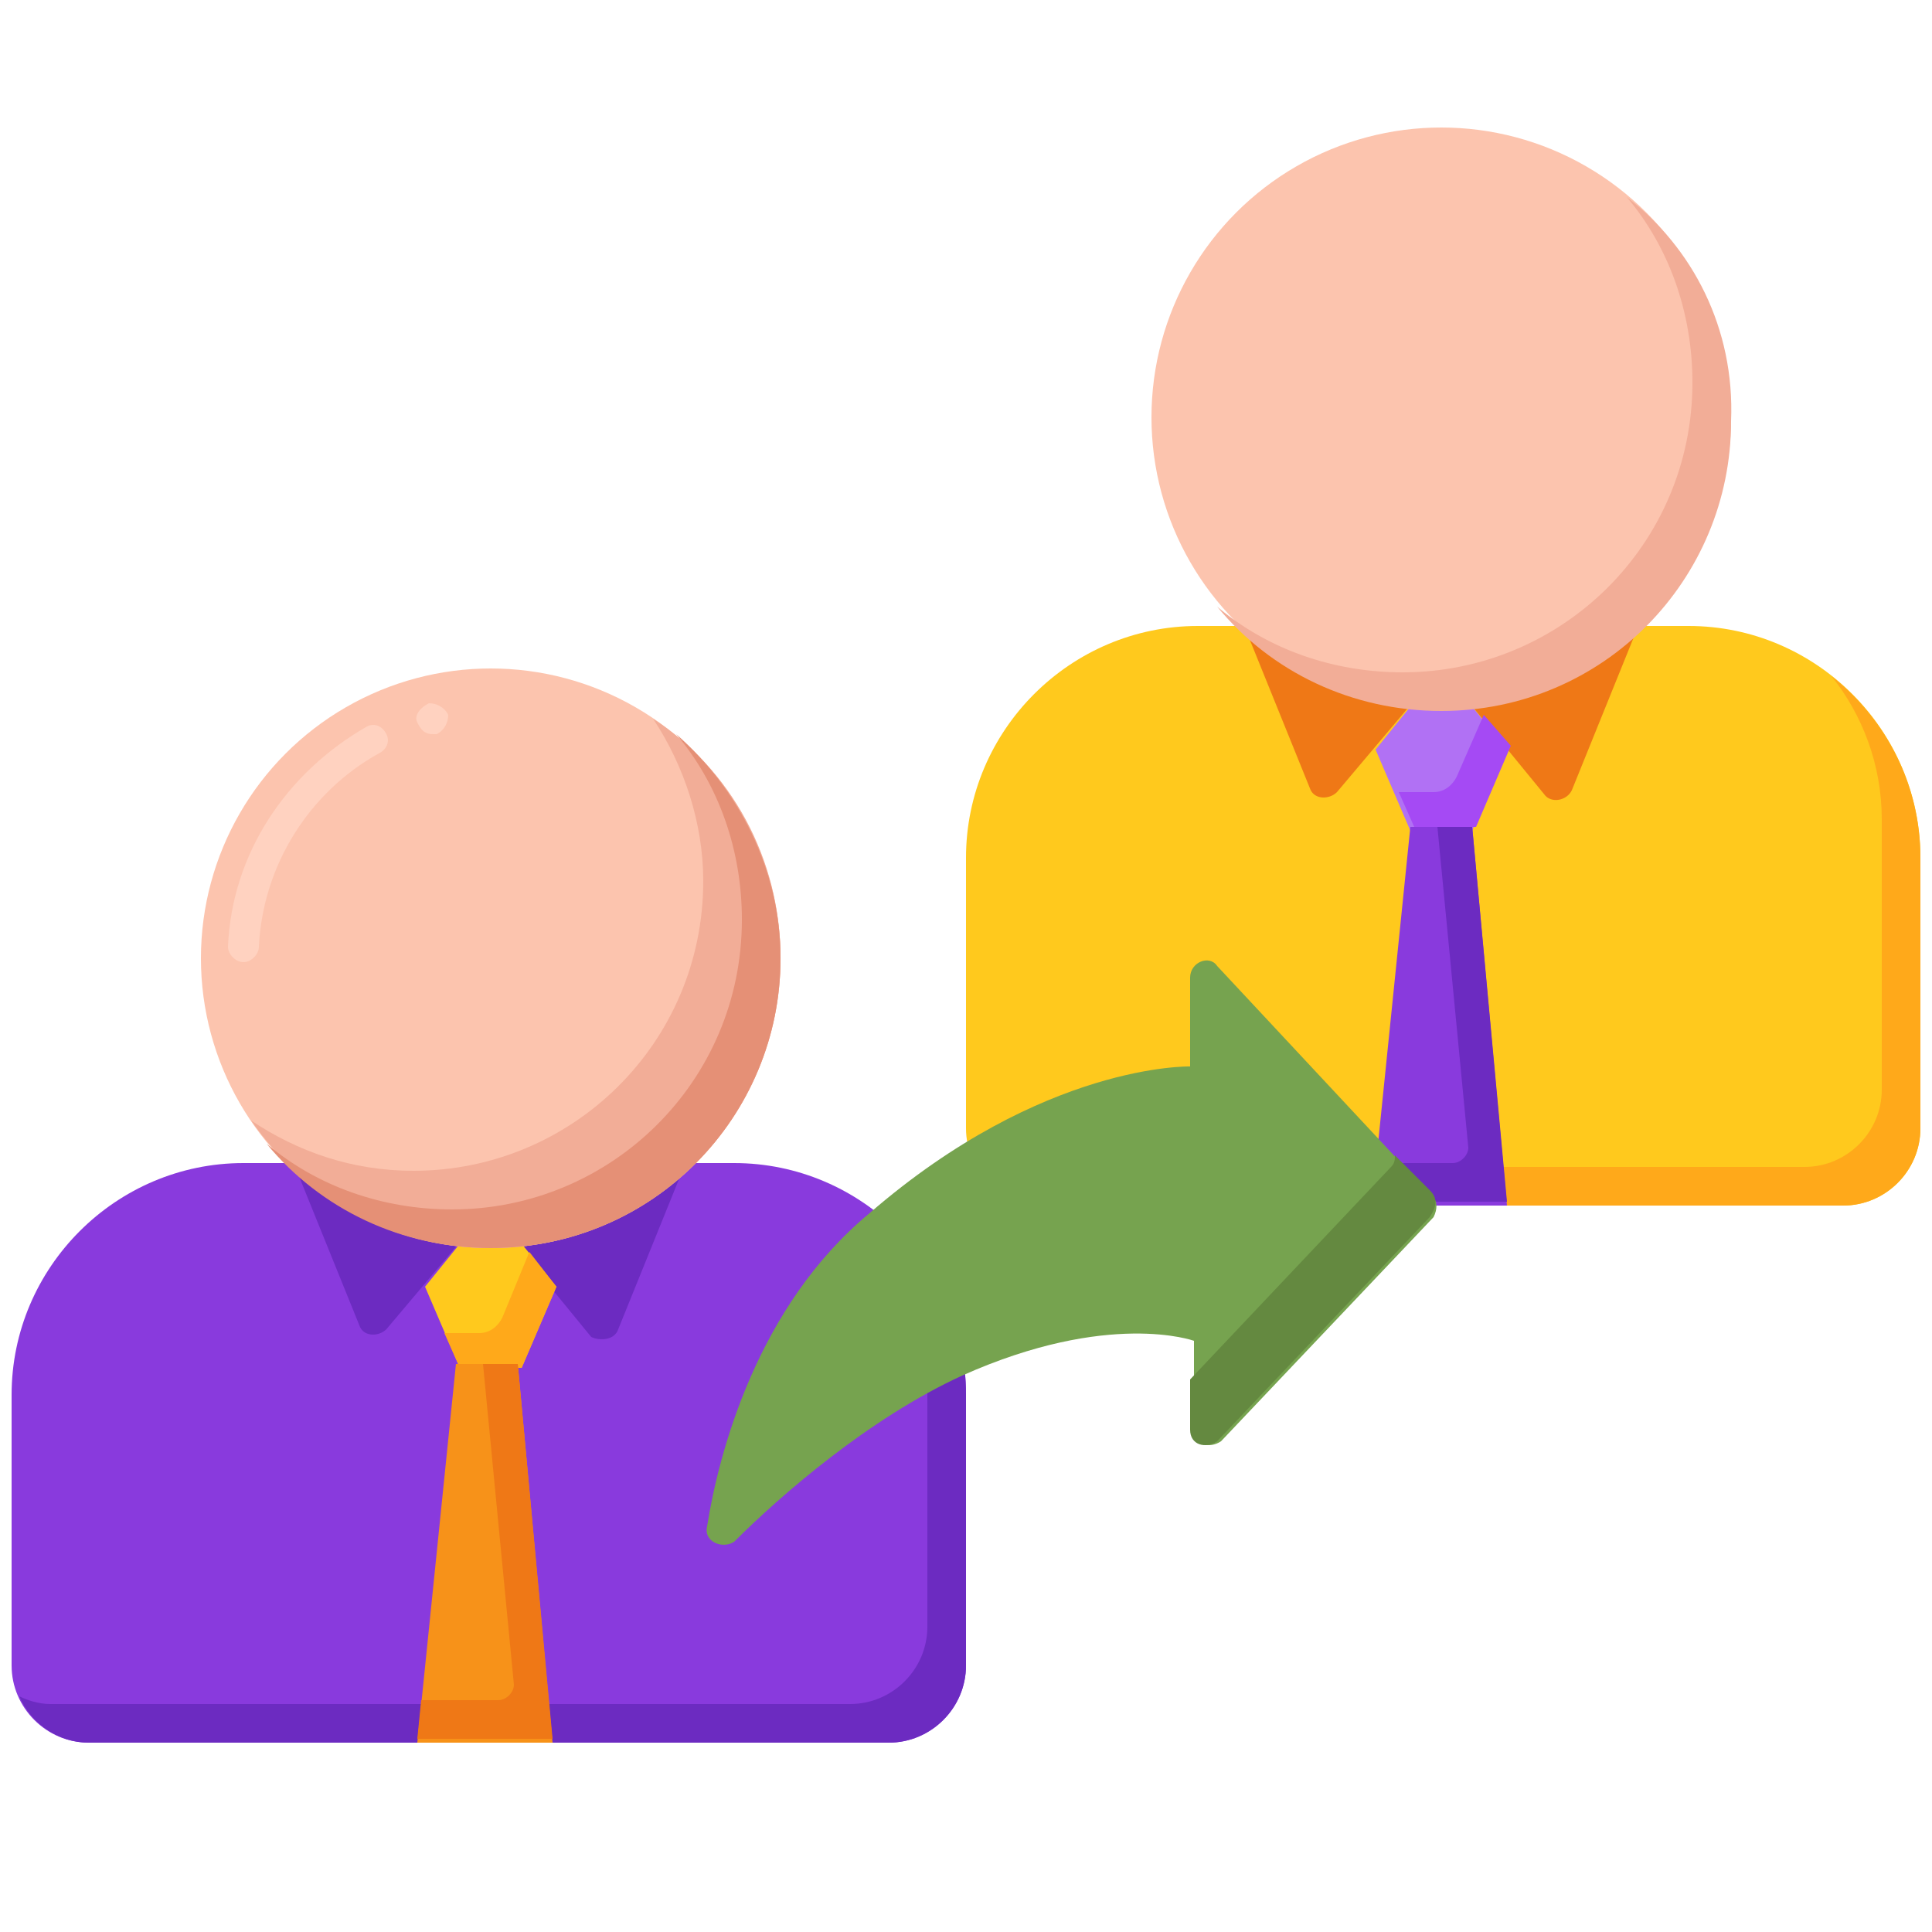 <?xml version="1.0" encoding="utf-8"?>
<!-- Generator: Adobe Illustrator 25.4.1, SVG Export Plug-In . SVG Version: 6.00 Build 0)  -->
<svg version="1.1" id="Layer_1" xmlns="http://www.w3.org/2000/svg" xmlns:xlink="http://www.w3.org/1999/xlink" x="0px" y="0px"
	 width="50px" height="50px" viewBox="0 0 50 50" style="enable-background:new 0 0 50 50;" xml:space="preserve">
<style type="text/css">
	.st0{fill:#893ADD;}
	.st1{fill:#6C2BC1;}
	.st2{fill:#FFC91D;}
	.st3{fill:#FFA91A;}
	.st4{fill:#F79219;}
	.st5{fill:#EF7816;}
	.st6{fill:#FCC4AE;}
	.st7{fill:#FFD2C0;}
	.st8{fill:#F2AD97;}
	.st9{fill:#E59076;}
	.st10{fill:#B171F4;}
	.st11{fill:#A54AF4;}
	.st12{fill:#76A34F;}
	.st13{fill:#648940;}
</style>
<g>
	<g>
		<g>
			<g>
				<g>
					<path class="st0" d="M23,45.1H2.3c-1.1,0-2-0.9-2-2v-7c0-3.3,2.7-6,6-6H19c3.3,0,6,2.7,6,6v7C25,44.2,24.1,45.1,23,45.1z"/>
				</g>
			</g>
			<g>
				<g>
					<path class="st1" d="M22.7,31.4c0.8,1,1.3,2.3,1.3,3.7v7c0,1.1-0.9,2-2,2H1.3c-0.3,0-0.6-0.1-0.8-0.2c0.3,0.7,1,1.2,1.8,1.2H23
						c1.1,0,2-0.9,2-2v-7C25,34.2,24.1,32.5,22.7,31.4z"/>
				</g>
			</g>
			<g>
				<g>
					<g>
						<path class="st1" d="M16,34.4l1.7-4.2h-2.3l-2.8,1.1l2.7,3.3C15.5,34.7,15.9,34.7,16,34.4L16,34.4z"/>
					</g>
				</g>
				<g>
					<g>
						<path class="st1" d="M12.7,31.2l-2.8-1.1H7.6l1.7,4.2c0.1,0.3,0.5,0.3,0.7,0.1L12.7,31.2z"/>
					</g>
				</g>
			</g>
			<g>
				<g>
					<g>
						<path class="st2" d="M12.7,31.2L11,33.3l0.9,2.1h1.6l0.9-2.1L12.7,31.2z"/>
					</g>
				</g>
				<g>
					<g>
						<path class="st3" d="M13.7,32.4L13,34.1c-0.1,0.2-0.3,0.4-0.6,0.4h-0.9l0.4,0.9h1.6l0.9-2.1L13.7,32.4z"/>
					</g>
				</g>
				<g>
					<g>
						<path class="st4" d="M13.4,35.3h-1.6l-1,9.8h3.5L13.4,35.3z"/>
					</g>
				</g>
				<g>
					<g>
						<path class="st5" d="M13.4,35.3h-0.9l0.8,8.3c0,0.2-0.2,0.4-0.4,0.4h-2l-0.1,1h3.5L13.4,35.3z"/>
					</g>
				</g>
			</g>
			<g>
				<g>
					<g>
						<circle class="st6" cx="12.7" cy="24.8" r="7.5"/>
					</g>
				</g>
			</g>
			<g>
				<g>
					<g>
						<path class="st7" d="M6.3,24.9C6.3,24.9,6.3,24.9,6.3,24.9c-0.2,0-0.4-0.2-0.4-0.4C6,22.1,7.4,20,9.5,18.8
							c0.2-0.1,0.4,0,0.5,0.2c0.1,0.2,0,0.4-0.2,0.5c-1.8,1-3,2.9-3.1,5C6.7,24.7,6.5,24.9,6.3,24.9z M11.2,19
							c-0.2,0-0.3-0.1-0.4-0.3c-0.1-0.2,0.1-0.4,0.3-0.5l0,0c0.2,0,0.4,0.1,0.5,0.3c0,0.2-0.1,0.4-0.3,0.5L11.2,19
							C11.2,19,11.2,19,11.2,19z"/>
					</g>
				</g>
			</g>
			<g>
				<g>
					<path class="st8" d="M16.9,18.6c0.8,1.2,1.3,2.7,1.3,4.2c0,4.2-3.4,7.5-7.5,7.5c-1.6,0-3-0.5-4.2-1.3c1.4,2,3.6,3.3,6.2,3.3
						c4.2,0,7.5-3.4,7.5-7.5C20.2,22.2,18.9,19.9,16.9,18.6L16.9,18.6z"/>
				</g>
			</g>
			<g>
				<g>
					<path class="st9" d="M17.5,19c1.1,1.3,1.7,3,1.7,4.8c0,4.2-3.4,7.5-7.5,7.5c-1.8,0-3.5-0.6-4.8-1.7c1.4,1.7,3.5,2.7,5.8,2.7
						c4.2,0,7.5-3.4,7.5-7.5C20.2,22.5,19.1,20.4,17.5,19z"/>
				</g>
			</g>
		</g>
	</g>
	<g>
		<g>
			<g>
				<g>
					<path class="st2" d="M47.7,31.2H27c-1.1,0-2-0.9-2-2v-7c0-3.3,2.7-6,6-6h12.7c3.3,0,6,2.7,6,6v7C49.7,30.3,48.8,31.2,47.7,31.2
						L47.7,31.2z"/>
				</g>
			</g>
			<g>
				<g>
					<path class="st3" d="M47.4,17.5c0.8,1,1.3,2.3,1.3,3.7v7c0,1.1-0.9,2-2,2H26c-0.3,0-0.6-0.1-0.8-0.2c0.3,0.7,1,1.2,1.8,1.2
						h20.7c1.1,0,2-0.9,2-2v-7C49.7,20.3,48.8,18.6,47.4,17.5L47.4,17.5z"/>
				</g>
			</g>
			<g>
				<g>
					<g>
						<path class="st5" d="M40.7,20.4l1.7-4.2h-2.3l-2.8,1.1l2.7,3.3C40.2,20.8,40.6,20.7,40.7,20.4L40.7,20.4z"/>
					</g>
				</g>
				<g>
					<g>
						<path class="st5" d="M37.3,17.3l-2.8-1.1h-2.3l1.7,4.2c0.1,0.3,0.5,0.3,0.7,0.1L37.3,17.3z"/>
					</g>
				</g>
			</g>
			<g>
				<g>
					<g>
						<path class="st10" d="M37.3,17.3l-1.7,2.1l0.9,2.1h1.6l0.9-2.1L37.3,17.3z"/>
					</g>
				</g>
				<g>
					<g>
						<path class="st11" d="M38.4,18.5l-0.7,1.6c-0.1,0.2-0.3,0.4-0.6,0.4h-0.9l0.4,0.9h1.6l0.9-2.1L38.4,18.5z"/>
					</g>
				</g>
				<g>
					<g>
						<path class="st0" d="M38.1,21.4h-1.6l-1,9.8h3.5L38.1,21.4z"/>
					</g>
				</g>
				<g>
					<g>
						<path class="st1" d="M38.1,21.4h-0.9l0.8,8.3c0,0.2-0.2,0.4-0.4,0.4h-2l-0.1,1h3.5L38.1,21.4z"/>
					</g>
				</g>
			</g>
			<g>
				<g>
					<g>
						<circle class="st6" cx="37.3" cy="10.8" r="7.5"/>
					</g>
				</g>
			</g>
			<g>
				<g>
					<path class="st8" d="M42.1,5.1c1.1,1.3,1.7,3,1.7,4.8c0,4.2-3.4,7.5-7.5,7.5c-1.8,0-3.5-0.6-4.8-1.7c1.4,1.7,3.5,2.7,5.8,2.7
						c4.2,0,7.5-3.4,7.5-7.5C44.9,8.5,43.8,6.4,42.1,5.1L42.1,5.1z"/>
				</g>
			</g>
		</g>
	</g>
	<g>
		<g>
			<path class="st12" d="M18.3,39.5c-0.1,0.4,0.4,0.6,0.7,0.4c1.2-1.2,3.5-3.2,5.9-4.3c3.8-1.7,6-0.9,6-0.9V37
				c0,0.4,0.4,0.5,0.7,0.3l5.5-5.8c0.1-0.2,0.1-0.4,0-0.5L31.5,25c-0.2-0.3-0.7-0.1-0.7,0.3v2.3c0,0-3.8-0.1-8.3,3.8
				C19.6,33.8,18.6,37.6,18.3,39.5L18.3,39.5z"/>
		</g>
	</g>
	<g>
		<g>
			<g>
				<path class="st13" d="M37,30.8l-0.9-0.9c0,0.1,0,0.2-0.1,0.3l-5.2,5.5V37c0,0.4,0.4,0.5,0.7,0.3l5.5-5.8
					C37.2,31.2,37.2,31,37,30.8L37,30.8z"/>
			</g>
		</g>
	</g>
</g>
</svg>

